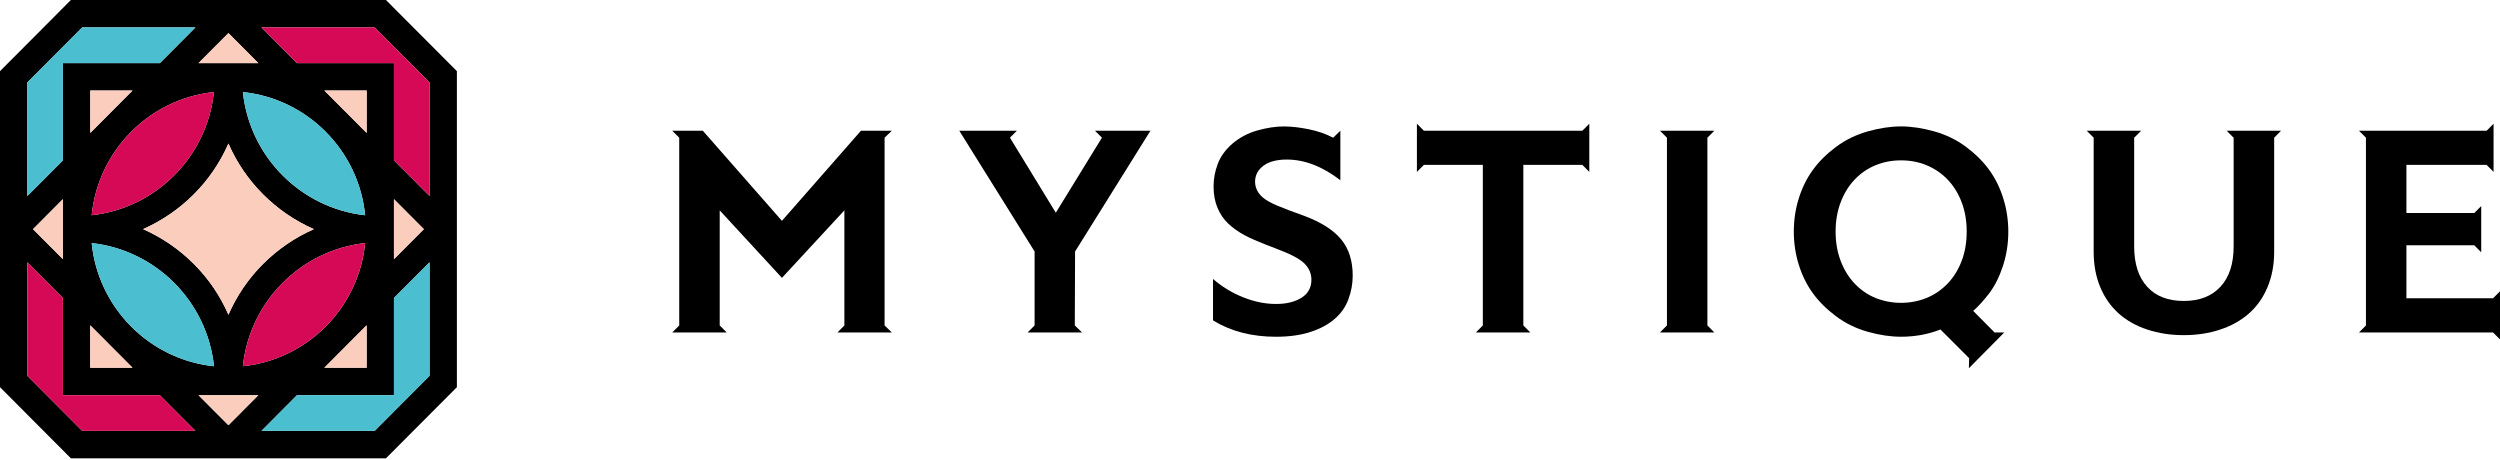 <svg width="261" height="48" viewBox="0 0 261 48" fill="none" xmlns="http://www.w3.org/2000/svg">
<path d="M92.35 33.977L93.106 34.709H87.429L88.153 33.977V21.962L81.634 29.008L75.138 21.962V33.977L75.865 34.709H70.182L70.912 33.977V14.375L70.182 13.648H73.373L81.634 23.056L89.884 13.648H93.106L92.35 14.375V33.977Z" fill="black"/>
<path d="M112.209 33.977L112.967 34.709H107.282L108.012 33.977V26.256L100.148 13.648H106.163L105.438 14.375L110.227 22.209L115.041 14.375L114.314 13.648H120.106L112.238 26.256L112.209 33.977Z" fill="black"/>
<path d="M131.395 20.134C131.641 20.493 132.015 20.802 132.517 21.073C133.025 21.346 133.691 21.626 134.523 21.936C135.347 22.232 135.883 22.424 136.129 22.523C137.92 23.192 139.217 24.016 140.017 24.992C140.823 25.968 141.223 27.23 141.223 28.785C141.223 29.607 141.076 30.412 140.786 31.209C140.501 32.01 140.025 32.699 139.358 33.277C138.697 33.856 137.852 34.318 136.827 34.651C135.799 34.987 134.599 35.157 133.216 35.157C130.682 35.157 128.488 34.586 126.639 33.45V29.124C127.591 29.945 128.647 30.588 129.8 31.041C130.959 31.506 132.096 31.734 133.216 31.734C134.298 31.734 135.185 31.519 135.875 31.086C136.565 30.656 136.911 30.024 136.911 29.205C136.911 28.568 136.673 28.004 136.197 27.526C135.721 27.033 134.719 26.508 133.189 25.939C131.662 25.364 130.566 24.903 129.915 24.549C129.262 24.189 128.702 23.793 128.234 23.352C127.768 22.912 127.392 22.363 127.112 21.713C126.835 21.049 126.696 20.304 126.696 19.465C126.696 18.675 126.84 17.89 127.13 17.119C127.418 16.343 127.931 15.632 128.668 14.994C129.408 14.362 130.268 13.903 131.259 13.622C132.243 13.344 133.168 13.2 134.029 13.2C134.816 13.2 135.684 13.3 136.644 13.496C137.609 13.691 138.448 13.99 139.18 14.378L139.934 13.651V18.817C138.069 17.376 136.202 16.657 134.335 16.657C133.291 16.657 132.478 16.873 131.903 17.303C131.325 17.736 131.029 18.292 131.029 18.99C131.032 19.394 131.155 19.777 131.395 20.134Z" fill="black"/>
<path d="M154.808 33.977V17.214H148.652L147.925 17.946V12.919L148.652 13.649H165.198L165.922 12.919V17.946L165.198 17.214H159.037V33.977L159.766 34.709H154.081L154.808 33.977Z" fill="black"/>
<path d="M174.029 33.977V14.375L173.296 13.648H178.979L178.252 14.375V33.977L178.979 34.709H173.296L174.029 33.977Z" fill="black"/>
<path d="M208.236 34.709H209.246L205.55 38.442L205.579 37.398L202.582 34.399C201.296 34.906 199.925 35.155 198.469 35.155C197.389 35.155 196.228 34.984 194.996 34.638C193.767 34.292 192.656 33.751 191.667 33.006C190.679 32.264 189.868 31.461 189.248 30.59C188.618 29.724 188.134 28.735 187.789 27.628C187.446 26.524 187.274 25.378 187.274 24.179C187.274 22.98 187.446 21.826 187.789 20.724C188.134 19.617 188.618 18.628 189.248 17.762C189.868 16.891 190.679 16.086 191.667 15.346C192.658 14.606 193.767 14.063 194.996 13.717C196.228 13.37 197.389 13.197 198.469 13.197C199.552 13.197 200.71 13.373 201.939 13.717C203.168 14.063 204.28 14.603 205.271 15.346C206.254 16.086 207.065 16.891 207.69 17.762C208.315 18.628 208.804 19.617 209.144 20.724C209.491 21.826 209.667 22.98 209.667 24.179C209.667 25.433 209.478 26.631 209.107 27.767C208.73 28.914 208.247 29.863 207.666 30.632C207.075 31.398 206.518 32.007 206 32.458L208.236 34.709ZM192.172 27.251C192.525 28.177 193.017 28.969 193.642 29.622C194.264 30.278 194.993 30.776 195.822 31.115C196.654 31.445 197.535 31.616 198.469 31.616C199.4 31.616 200.286 31.445 201.113 31.115C201.944 30.776 202.679 30.278 203.315 29.622C203.945 28.969 204.442 28.177 204.792 27.251C205.15 26.322 205.323 25.302 205.323 24.179C205.323 23.056 205.148 22.025 204.792 21.102C204.439 20.175 203.945 19.383 203.315 18.73C202.679 18.077 201.944 17.581 201.113 17.242C200.286 16.904 199.4 16.741 198.469 16.741C197.535 16.741 196.654 16.904 195.822 17.242C194.993 17.581 194.264 18.077 193.642 18.73C193.017 19.383 192.525 20.175 192.172 21.102C191.816 22.025 191.638 23.056 191.638 24.179C191.636 25.302 191.814 26.322 192.172 27.251Z" fill="black"/>
<path d="M238.142 13.648L237.423 14.378V26.288C237.423 27.652 237.187 28.882 236.73 29.976C236.275 31.07 235.624 31.988 234.784 32.731C233.945 33.468 232.941 34.032 231.774 34.41C230.611 34.798 229.347 34.989 227.985 34.989C226.62 34.989 225.36 34.798 224.193 34.41C223.027 34.032 222.028 33.468 221.196 32.731C220.367 31.988 219.721 31.07 219.266 29.976C218.809 28.882 218.579 27.652 218.579 26.288V14.378L217.852 13.648H223.534L222.807 14.378V25.724C222.807 27.539 223.26 28.943 224.164 29.934C225.069 30.931 226.343 31.419 227.985 31.419C229.627 31.419 230.903 30.929 231.816 29.934C232.734 28.945 233.192 27.539 233.192 25.724V14.378L232.462 13.648H238.142Z" fill="black"/>
<path d="M261 30.412V35.433L260.273 34.709H246.277L247.004 33.98V14.375L246.277 13.649H259.604L260.328 12.919V17.946L259.604 17.214H251.23V22.24H258.314L259.039 21.513V26.34L258.314 25.608H251.23V31.141H260.273L261 30.412Z" fill="black"/>
<path d="M40.293 0H23.849H7.401L0 7.429V23.925V40.421L7.401 47.848H23.849H40.293L47.699 40.421V23.925V7.429L40.293 0ZM23.849 3.455L26.972 6.59H20.722L23.849 3.455ZM14.937 23.92C18.904 22.165 22.113 18.977 23.849 14.985C25.583 18.98 28.789 22.165 32.761 23.925C28.789 25.685 25.583 28.862 23.849 32.86C22.116 28.862 18.904 25.68 14.937 23.92ZM9.571 22.469C10.251 15.701 15.601 10.32 22.332 9.609C21.632 16.357 16.292 21.732 9.571 22.469ZM9.425 13.88V9.449H13.836L9.425 13.88ZM13.836 38.393H9.419V33.962L13.836 38.393ZM9.571 25.376C16.294 26.116 21.632 31.491 22.34 38.236C15.601 37.53 10.251 32.149 9.571 25.376ZM38.122 25.376C37.45 32.149 32.094 37.53 25.355 38.236C26.062 31.491 31.404 26.116 38.122 25.376ZM38.276 33.962V38.393H33.86L38.276 33.962ZM33.86 9.449H38.279V13.88L33.86 9.449ZM38.122 22.474C31.402 21.732 26.062 16.359 25.355 9.609C32.094 10.315 37.45 15.704 38.122 22.474ZM2.853 8.61L8.583 2.862H20.403L16.689 6.593H6.569V16.742L2.853 20.468V8.61ZM6.569 20.79V23.925V27.055L3.447 23.925L6.569 20.79ZM8.583 44.986L2.853 39.233V27.378L6.569 31.108V41.26H16.689L20.403 44.986H8.583ZM23.849 44.393L20.722 41.258H26.972L23.849 44.393ZM44.843 39.233L39.113 44.986H27.293L31.004 41.26H41.127V31.108L44.843 27.383V39.233ZM41.127 27.057V23.925V20.793L44.249 23.925L41.127 27.057ZM44.843 20.465L41.127 16.74V6.593H31.004L27.293 2.862H39.113L44.843 8.61V20.465Z" fill="black"/>
<path d="M38.122 22.474C37.45 15.704 32.092 10.315 25.356 9.612C26.062 16.359 31.404 21.732 38.122 22.474Z" fill="#4BBECF"/>
<path d="M22.335 9.609C15.601 10.32 10.251 15.704 9.571 22.469C16.292 21.732 21.634 16.357 22.335 9.609Z" fill="#D60956"/>
<path d="M9.571 25.376C10.251 32.15 15.601 37.53 22.343 38.236C21.632 31.491 16.294 26.116 9.571 25.376Z" fill="#4BBECF"/>
<path d="M38.122 25.376C31.402 26.116 26.062 31.494 25.356 38.236C32.097 37.53 37.45 32.15 38.122 25.376Z" fill="#D60956"/>
<path d="M6.569 6.592H16.689L20.403 2.862H8.58L2.853 8.61V20.468L6.569 16.742V6.592Z" fill="#4BBECF"/>
<path d="M27.293 2.862L31.007 6.592H41.127V16.742L44.843 20.465V8.61L39.113 2.862H27.293Z" fill="#D60956"/>
<path d="M41.127 41.258H31.007L27.293 44.986H39.113L44.843 39.233V27.38L41.127 31.105V41.258Z" fill="#4BBECF"/>
<path d="M6.569 41.258V31.105L2.853 27.377V39.232L8.58 44.986H20.403L16.689 41.258H6.569Z" fill="#D60956"/>
<path d="M9.419 38.393H13.836L9.419 33.962V38.393Z" fill="#FACDBC"/>
<path d="M32.761 23.925C28.789 22.165 25.583 18.983 23.849 14.985C22.113 18.977 18.904 22.165 14.937 23.92C18.904 25.68 22.116 28.862 23.849 32.86C25.583 28.865 28.789 25.685 32.761 23.925Z" fill="#FACDBC"/>
<path d="M38.276 33.962L33.86 38.393H38.276V33.962Z" fill="#FACDBC"/>
<path d="M9.425 13.88L13.836 9.449H9.425V13.88Z" fill="#FACDBC"/>
<path d="M23.849 3.455L20.722 6.592H26.969L23.849 3.455Z" fill="#FACDBC"/>
<path d="M38.279 9.449H33.86L38.279 13.88V9.449Z" fill="#FACDBC"/>
<path d="M41.127 20.793V23.925V27.057L44.249 23.925L41.127 20.793Z" fill="#FACDBC"/>
<path d="M23.849 44.393L26.969 41.258H20.722L23.849 44.393Z" fill="#FACDBC"/>
<path d="M6.569 23.925V20.79L3.447 23.925L6.569 27.055V23.925Z" fill="#FACDBC"/>
</svg>

